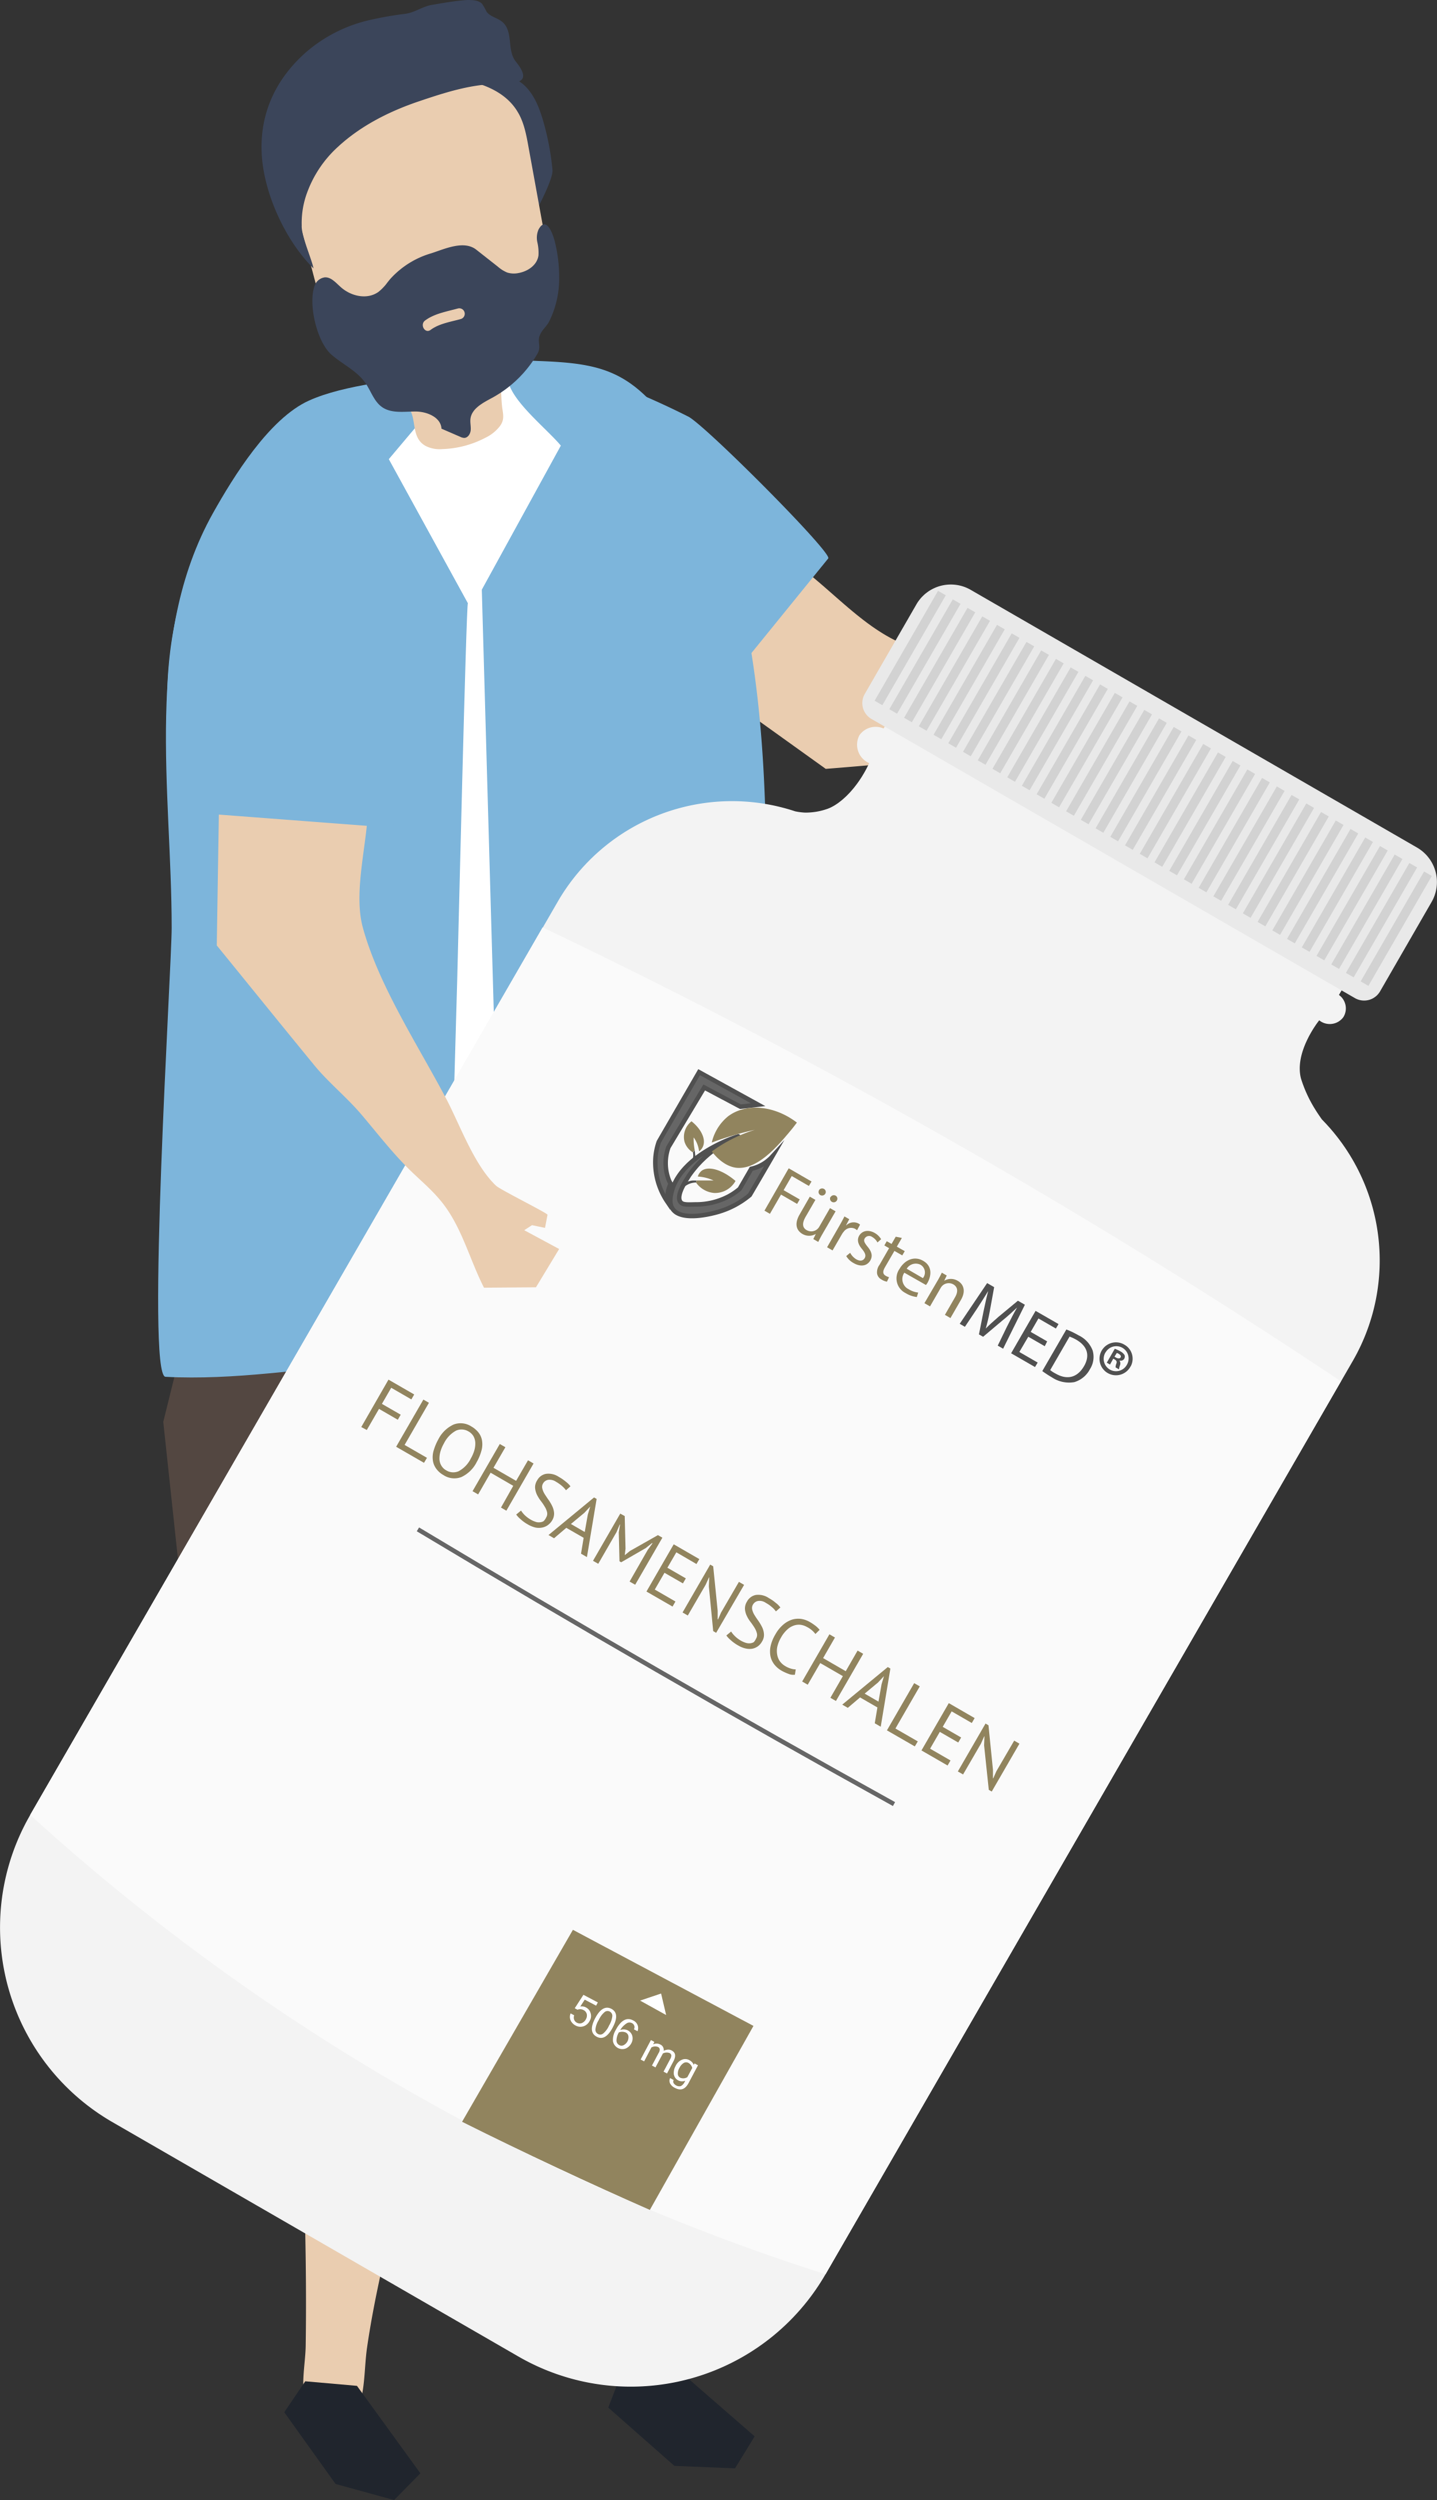 <svg xmlns="http://www.w3.org/2000/svg" viewBox="0 0 321.25 558.86"><rect x="0" y="0" width="321.25" height="558.86" fill="#333333" stroke="none"/><defs><style>.cls-1{fill:#eacdb0;}.cls-2{fill:#7db5db;}.cls-3{fill:#20252d;}.cls-4{fill:#534741;}.cls-5{fill:#fff;}.cls-6{fill:#3b455a;}.cls-7{fill:#f3f3f3;}.cls-8{fill:#fafafa;}.cls-9{fill:#666;stroke:#505050;}.cls-12,.cls-14,.cls-9{stroke-miterlimit:10;}.cls-10{fill:#505050;}.cls-11{fill:#91845e;}.cls-12,.cls-14{fill:none;}.cls-12{stroke:#666;}.cls-13{fill:#e9e9e9;}.cls-14{stroke:#000;stroke-width:2px;opacity:0.1;}.cls-14,.cls-15{isolation:isolate;}</style></defs><g id="Ebene_2" data-name="Ebene 2"><g id="Object"><path class="cls-1" d="M127.56,100.55a17.8,17.8,0,0,1,20.49,1.32l32.16,25.91c10,8,18,18,31.57,18.29,9.12.16,29.82,6.44,32.7,16.71a16.68,16.68,0,0,1,0,6.75c-.33,2.42-1.55,5.57-4,5.22a4.78,4.78,0,0,1-2.75-2.08c-2.14-2.69-4.64-5.51-8-6-5.6-.88-13,2.93-19,3.2-8.71.41-17.44,1.34-26.13,2L126.5,130.22A17.82,17.82,0,0,1,127.56,100.55Z"/><path class="cls-2" d="M113.84,94.34c6.48-7.67,16.53-11.54,27.39-7q6.42,2.65,12.63,5.78c3.77,1.89,32.29,30.5,31.3,31.71q-15.42,19-30.85,38c-10.84-6.19-21.78-12.45-30.92-21-10-9.34-19.83-22.46-15.54-36.44A31.35,31.35,0,0,1,113.84,94.34Z"/><path class="cls-1" d="M136.33,417.27,137.1,464c-.32,13,.85,25.9,1.64,38.84.74,12-1.69,24.38,4,35.52,1.79,3.49,5.59,5.92,8.49,1.89,2.22-3.11,1.2-8.49,1.75-12.09,4.14-27.11,11.84-53.54,15.69-80.7C172.7,419,161.7,419.79,136.33,417.27Z"/><polygon class="cls-3" points="138.99 530.39 135.98 538.19 150.77 551.22 164.32 551.77 168.71 544.62 150.48 528.77 138.99 530.39"/><path class="cls-1" d="M103.21,417.73l-8.53,46c-3,20.57-9.68,40.6-12.64,61.17-.67,4.73-.33,9.9-2.31,14.36s-5.72,4.54-9.06,1.58c-4.47-4-2.41-11.06-2.33-16.47.55-36.1-2.29-71.69-3-107.85a1.61,1.61,0,0,1,.38-1.32,1.53,1.53,0,0,1,1.1-.21C70.36,415.2,103,418.72,103.21,417.73Z"/><polygon class="cls-3" points="68.24 532.31 63.55 539.23 75.02 555.26 88.1 558.86 93.98 552.88 79.8 533.33 68.24 532.31"/><polygon class="cls-4" points="184.52 447.02 178.14 380.17 175.07 336.74 164.72 301.26 108.87 292.6 39.82 304.43 36.5 317.85 49.79 442.03 116.39 447.02 115.49 369.73 125.76 417.64 125.33 447.02 184.52 447.02"/><path class="cls-5" d="M51.94,159.1c-.1,2.26-.16,4.52-.2,6.77-.81,45.85,1.72,92.29,2,138.53a513.91,513.91,0,0,1,71.58-6.12c5.55-.08,30.77,3.81,34.28.5,4.77-4.49-.47-3.64-.13-9.5.46-7.58-3.18-13.78-1.81-22.76,1.62-10.55,4.83-21,6.68-31.53,5.09-28.87,3.87-55.77.12-84.79-2.18-16.87-5.1-35.18-14.32-49.85-6.6-10.49-20.08-15-32.1-16.24-24.54-2.61-49,10.22-58.4,33.5C54.36,130.73,52.53,144.93,51.94,159.1Z"/><path class="cls-2" d="M125.38,99.61l-17.67,32.21q1.38,48.83,2.77,97.64.63,22.5,1.28,45c.14,5.2.27,10.41.44,15.62.07,2.34-.57,6.27.76,8.18,2.9,4.14,13.48,2.85,18.09,3.21,7.2.57,14.5,1.16,21.28,3.64,4.51,1.66,8.79,4.15,13.55,4.82a4,4,0,0,0,3.11-.51c.93-.76,1.09-2.11,1.18-3.31,2.19-29.53.19-59.38.83-89.05.67-30.59.78-61.69-7.35-91.45-3.07-11.23-7.49-22.45-14.64-31.75-8.62-11.2-15.2-12.68-28.76-13.17-3.94-.15-8.11-.82-6.55,4.89C115,90.18,122.28,95.92,125.38,99.61Z"/><path class="cls-2" d="M86.92,102.64l17.68,32.21c-.37,0-2.24,79-2.39,84.31q-.87,30.41-1.73,60.81c-.16,5.64.6,12.24-.5,17.78-1.54,7.73-9.68,6.21-16.62,6.83-15.17,1.37-31.15,4-46.36,3.19-4.39-.22,1.39-91.81,1.38-100.36,0-30.74-6.37-64.84,9.24-92.72,4.55-8.11,12.56-21.11,21.4-25.12,8.24-3.73,20-4.36,29-6.45l.47,5.79Z"/><path class="cls-6" d="M109.66,25.63a35.67,35.67,0,0,1,7.29,15c.34,1.46.76,3.13,2.11,3.77s.72,2.93,1.45,1.51,3.19-6.35,3-7.94a59.06,59.06,0,0,0-2.1-11c-.91-3.12-2.19-6.33-4.73-8.36A18.09,18.09,0,0,0,111.56,16a23.43,23.43,0,0,0-8.13-1.95c-4.83,0-7.37,2.23-2.64,4.7A28.82,28.82,0,0,1,109.66,25.63Z"/><path class="cls-1" d="M92.36,93.67c.45,2.25.43,4.68,2.76,6a6.92,6.92,0,0,0,3.77.72,22.16,22.16,0,0,0,9.63-2.54,8.94,8.94,0,0,0,3.21-2.56c1-1.32.81-2.39.59-3.85-.26-1.71-.24-3.5-.35-5.27a114.62,114.62,0,0,0-1.33-11.53c5.4-2,11.63-5.06,12.43-11.28a19.24,19.24,0,0,0-.46-5.93q-2.2-12.18-4.42-24.36c-.51-2.8-1-5.69-2.5-8.12-2.55-4.24-7.35-6.15-11.87-7.07-11.54-2.35-24,.19-32.71,8.28a18.38,18.38,0,0,0-5.37,7.92c-1.5,4.9-.16,10.34,1.17,15.41q1.84,7,3.7,14C72,69,74,75.09,78.82,77.17c2.53,1.11,5.49.84,7.81,2.45,4,2.82,3.4,8.29,5.19,12.28A8.85,8.85,0,0,1,92.36,93.67Z"/><path class="cls-6" d="M124,53.88c-.38-1.49-1.87-5.77-3.61-2.57a4.66,4.66,0,0,0-.26,2.85,10.41,10.41,0,0,1,.25,2.93c-.3,2.21-2.43,3.59-4.49,3.95a5.08,5.08,0,0,1-2.48-.11,7.54,7.54,0,0,1-2.11-1.32l-4.82-3.79c-2.75-2.17-7-.2-10,.78a19.78,19.78,0,0,0-9.19,5.71c-.25.29-.49.59-.72.89a10.88,10.88,0,0,1-1.9,2c-2.47,1.84-6.1,1.1-8.47-1C75.07,63.2,74,61.9,72.59,62a2.83,2.83,0,0,0-2.33,2.11c-1.35,4.13.65,12.43,3.86,15.19,2.49,2.15,5.65,3.59,7.54,6.27,1.27,1.81,1.93,4.15,3.74,5.42,2.09,1.48,4.92,1,7.48,1s5.68,1.28,5.82,3.84l4.18,1.81a2.16,2.16,0,0,0,.89.25c.83,0,1.39-.91,1.46-1.74s-.15-1.66-.06-2.49c.27-2.36,2.81-3.62,4.89-4.75a26.21,26.21,0,0,0,10.09-9.84c.87-1.51,0-2.58.45-3.91s1.43-2,2.09-3.14A21.48,21.48,0,0,0,125,61.93,32.15,32.15,0,0,0,124,53.88ZM103,71.32c-2.25.63-4.81,1-6.73,2.42-1.26.94-2.48-1.18-1.23-2.1,2.08-1.55,4.86-2,7.31-2.68A1.22,1.22,0,0,1,103,71.32Z"/><path class="cls-6" d="M114,9.26c-.19-1.63-.42-3.22-1.6-4.27s-2.76-1.19-3.61-2.36a19.27,19.27,0,0,0-1-1.76C106.94,0,105.6,0,104.42,0c-2.64.18-5.32.66-7.91,1.1-2.09.36-3.82,1.74-6,2a78.14,78.14,0,0,0-8,1.41,32.92,32.92,0,0,0-14,7.08c-6.85,6-10.5,13.79-10,22.91C59,43.28,63.84,53.85,70.09,60c-.46-2.26-2.77-7.34-2.64-9.6a19.62,19.62,0,0,1,.93-6.54,25.74,25.74,0,0,1,7.13-11c5.15-4.77,11.58-8,18.2-10.23,5.48-1.85,11.21-3.71,17-3.85,4.52-.11,8.7,0,4.52-5.12C114.31,12.43,114.15,10.83,114,9.26Z"/><path class="cls-1" d="M231.4,170.7a7.94,7.94,0,0,1-.3,2.16q-1.12,3.87-2.61,7.62a46.86,46.86,0,0,1,7.76,2.43,56.45,56.45,0,0,0,7.53-8.23A8.51,8.51,0,0,0,245.3,172c1-3.69-.52-9.27-4.2-10.32-2.06-.59-4.17-.88-6.24-1.63-1.65-.61-3.73-2-5.57-1.59-3.06.62-3.64,4.9-4,7.4-.21,1.51-1.63,10.6,2,7.16.79-.74,1.2-1.8,2-2.55C230.89,168.9,231.37,169.58,231.4,170.7Z"/><g id="Ebene_2-2" data-name="Ebene 2"><g id="Ebene_1-2" data-name="Ebene 1-2"><g id="Ebene_1-2-2-2" data-name="Ebene 1-2-2-2"><path class="cls-7" d="M295.54,250.26h0c-.72-1-1.38-2-2-3.06a29.13,29.13,0,0,1-2.7-6.12c-1.45-5.58,3.28-12,4.08-13a3.76,3.76,0,0,0,5.41-.73,3.71,3.71,0,0,0-1-4.94l11-19-102.16-59-10.64,18.44a4.42,4.42,0,0,0-5.41,1.52,4.49,4.49,0,0,0,2.2,6.22c-2.63,5.61-6.43,9.14-9.26,10.19a14.67,14.67,0,0,1-5.08.87,13.77,13.77,0,0,1-2.22-.29h0a45,45,0,0,0-53.07,20.19L6.75,405.72a50.25,50.25,0,0,0,18.39,68.66l90.75,52.39a50.25,50.25,0,0,0,68.66-18.39L302.42,304.23A44.92,44.92,0,0,0,295.54,250.26Z"/><path class="cls-8" d="M121.3,207.3c29.48,14.07,60.53,30.12,92.68,48.47,31,17.66,59.54,35.5,85.79,53L184.55,508.38A479.74,479.74,0,0,1,90.19,466.7a481.77,481.77,0,0,1-83.45-61L121.3,207.3Z"/><path class="cls-9" d="M147.29,255.22l9-15.55,13.19,7.27-3.95.45-8.1-4.3-8,13.36a10.58,10.58,0,0,0,.07,7.3,5.11,5.11,0,0,0,.43.84,11.24,11.24,0,0,0-.45,1.19,8.68,8.68,0,0,0-.27,2.87,15.68,15.68,0,0,1-2.68-9.83A13.85,13.85,0,0,1,147.29,255.22Z"/><path class="cls-9" d="M152.12,268.7c.47.62,1.43.58,3.34.53a15.6,15.6,0,0,0,7.55-1.85,14.44,14.44,0,0,0,2.35-1.62l2.59-4.48a9,9,0,0,0,4.67-2.71c-1.65,2.85-3.31,5.69-5,8.57a19.43,19.43,0,0,1-7.44,3.87c-1.07.29-7.84,2.09-9.79-.75-.88-1.26-.46-3-.24-3.86,2.18-8.46,14.87-12.44,14.91-12.37a24.48,24.48,0,0,0-11,8.71C153.49,263.68,151,267.23,152.12,268.7Z"/><path class="cls-10" d="M152.08,266.45a4,4,0,0,1,3.52-2.11l.14-.43a6.06,6.06,0,0,0-1.12,0,6.41,6.41,0,0,0-1.65.55"/><path class="cls-11" d="M155.6,264.34a5.51,5.51,0,0,0,4.11,2.34,5.25,5.25,0,0,0,4.72-2.69c-3-2.57-6.1-3.41-7.59-2.26A2.61,2.61,0,0,0,156,263a10,10,0,0,1,3.52.88l-3.75,0"/><path class="cls-11" d="M159.13,257.4c2.32,3,4.51,3.51,5.4,3.63,4.78.58,9.36-4.89,12.11-8.17.67-.79,1.17-1.47,1.51-1.92-5.15-3.93-11.44-4.35-15.36-1.42a10.61,10.61,0,0,0-3.67,5.89c1.65-.63,3.44-1.23,5.4-1.78,1.48-.43,2.88-.78,4.23-1.07a32.36,32.36,0,0,0-9.62,4.84Z"/><path class="cls-10" d="M154.35,260a2.76,2.76,0,0,0,.56-2.36c.12-.17.27-.33.4-.51l.2,1.88"/><path class="cls-11" d="M154.91,257.61a4.29,4.29,0,0,1-1.88-2.37,4.45,4.45,0,0,1,1.56-4.59c2.2,1.75,3.23,4,2.58,5.59a2.45,2.45,0,0,1-.89,1.12,6.36,6.36,0,0,0-.56-2,5.79,5.79,0,0,0-.65-1.1,12.26,12.26,0,0,0,.24,2.83C155.18,257.28,155,257.44,154.91,257.61Z"/><path class="cls-11" d="M103.3,474.3l24.78-42.91,40.36,21.48L145.28,494q-10.18-4.47-20.69-9.4Q113.66,479.48,103.3,474.3Z"/><polygon class="cls-5" points="147.79 445.63 143.1 447.21 148.92 450.44 147.79 445.63"/><path class="cls-11" d="M176.32,261.16l5.1,2.95-.59,1L177,262.89l-1.82,3.16,3.6,2.07-.58,1-3.6-2.08-2.48,4.3-1.22-.71Z"/><path class="cls-11" d="M183.93,275.73c-.41.71-.75,1.34-1,1.89l-1.11-.64.56-1.15,0,0a2.92,2.92,0,0,1-3,0c-1.06-.61-2-1.94-.63-4.33l2.29-4,1.25.72L180.1,272c-.74,1.28-.85,2.4.27,3a2.06,2.06,0,0,0,2.28-.19,1.93,1.93,0,0,0,.49-.57l2.41-4.18,1.25.72Zm-.86-9.65a.84.84,0,0,1,1.14-.31h0a.78.78,0,0,1,.3,1.06h0l0,0a.84.84,0,0,1-1.1.33h0a.79.79,0,0,1-.32-1.07h0Zm2.61,1.51a.85.85,0,0,1,1.12-.32h0a.77.77,0,0,1,.3,1.06h0l0,0a.82.82,0,0,1-1.5-.65l0-.07A.11.11,0,0,0,185.68,267.59Z"/><path class="cls-11" d="M187.61,274.08c.46-.8.84-1.5,1.17-2.16l1.08.62-.73,1.37.06,0a2.35,2.35,0,0,1,2.74-.4,2.13,2.13,0,0,1,.34.25L191.6,275a3.69,3.69,0,0,0-.4-.29,2,2,0,0,0-2.58.63,2.77,2.77,0,0,0-.4.55l-2.1,3.63-1.22-.71Z"/><path class="cls-11" d="M190.06,280.05a3.78,3.78,0,0,0,1.34,1.44c.9.52,1.58.32,1.9-.24s.16-1.11-.55-2c-1-1.15-1.17-2.15-.69-3,.64-1.1,2-1.47,3.5-.63a4,4,0,0,1,1.42,1.39l-.82.73a3,3,0,0,0-1.15-1.21,1.17,1.17,0,0,0-1.68.27c-.33.56-.08,1,.62,1.88.93,1.13,1.19,2.08.61,3.09-.7,1.2-2.11,1.51-3.74.57a4.31,4.31,0,0,1-1.64-1.56Z"/><path class="cls-11" d="M201.62,276.73l-1.13,1.95,1.77,1-.55.95-1.76-1-2.13,3.68c-.48.84-.52,1.47.16,1.86a3.54,3.54,0,0,0,.77.34l-.47,1a3.48,3.48,0,0,1-1.2-.48,1.9,1.9,0,0,1-1-1.29,2.75,2.75,0,0,1,.54-2l2.14-3.72-1.06-.62.54-.94,1.07.61.94-1.62Z"/><path class="cls-11" d="M202.17,284.5a2.52,2.52,0,0,0,1,3.71,5.11,5.11,0,0,0,2.1.73l-.31,1a6.2,6.2,0,0,1-2.52-.89,3.67,3.67,0,0,1-1.37-5.37c1.19-2.05,3.33-3,5.32-1.83,2.23,1.29,1.69,3.57,1,4.84-.12.2-.24.37-.38.56Zm4.15,1.21a2,2,0,0,0-.55-3,2.38,2.38,0,0,0-3.07.9Z"/><path class="cls-11" d="M209.55,286.37c.41-.7.72-1.29,1-1.88l1.1.64-.57,1.17h0a2.94,2.94,0,0,1,3,0c1,.54,2.09,1.95.74,4.28l-2.34,4.06-1.24-.72,2.26-3.92c.64-1.1.76-2.24-.41-2.91a2.07,2.07,0,0,0-2.4.3,2.2,2.2,0,0,0-.41.54l-2.37,4.1-1.25-.72Z"/><path class="cls-10" d="M225.16,296.46c.7-1.36,1.52-3,2.22-4.18l0,0c-1,.92-2,1.88-3.28,2.9l-4.32,3.64-.93-.53,1.07-5.38c.34-1.6.65-3,1-4.32h0c-.7,1.17-1.7,2.72-2.6,4.1l-2.61,3.9-1.16-.67,6.13-9.1,1.57.91-1,5.5c-.27,1.4-.55,2.63-.88,3.75l0,0c.8-.83,1.74-1.65,2.85-2.62l4.34-3.6,1.56.9-4.87,9.83-1.2-.69Z"/><path class="cls-10" d="M233.56,300.93l-3.68-2.12-2,3.41,4.1,2.37-.6,1-5.34-3.08,5.47-9.48,5.13,2.95-.59,1-3.9-2.25-1.73,3,3.68,2.12Z"/><path class="cls-10" d="M238.39,297.19a18.5,18.5,0,0,1,2.73,1.31,6.15,6.15,0,0,1,3.15,3.4,5.1,5.1,0,0,1-.61,4.17,5.82,5.82,0,0,1-3.49,2.89,6.88,6.88,0,0,1-5-1.06,25,25,0,0,1-2.16-1.41Zm-3.61,9.08a7.12,7.12,0,0,0,1.21.78c2.62,1.51,4.89.87,6.36-1.68,1.3-2.25.87-4.38-1.74-5.89a10.16,10.16,0,0,0-1.5-.7Z"/><path class="cls-10" d="M252.71,305.51a3.68,3.68,0,1,1-1.48-5h0l.12.07a3.59,3.59,0,0,1,1.42,4.86l-.06.05Zm-5.56-3.21a2.76,2.76,0,0,0,.9,3.81l.08.05a2.76,2.76,0,0,0,3.79-1.08,2.75,2.75,0,1,0-4.73-2.81h0s0,0,0,0Zm1,2.73-.72-.42,1.79-3.11a9.45,9.45,0,0,1,1.25.58,2.49,2.49,0,0,1,.93.83,1,1,0,0,1-.09.86.93.93,0,0,1-1.06.35l0,0a1.1,1.1,0,0,1,.12,1.09,4,4,0,0,0-.22.89l-.76-.44a2.51,2.51,0,0,1,.2-.9c.13-.38,0-.62-.37-.85l-.34-.2-.71,1.28Zm1-1.76.34.2c.4.23.81.27,1,0s.07-.57-.4-.84a1.59,1.59,0,0,0-.42-.19Z"/><path class="cls-12" d="M93.43,341.87q26.55,15.94,53.38,31.41,26.4,15.24,53.05,30"/><path class="cls-13" d="M217,131.85l99.78,57.61a8.91,8.91,0,0,1,3.26,12.17h0l-11.53,20a4.12,4.12,0,0,1-5.6,1.49h0l-108.1-62.41a4.1,4.1,0,0,1-1.49-5.58l11.53-20A8.89,8.89,0,0,1,217,131.85Z"/><line class="cls-14" x1="319.23" y1="195.31" x2="305.05" y2="219.88"/><line class="cls-14" x1="315.94" y1="193.41" x2="301.75" y2="217.98"/><line class="cls-14" x1="312.66" y1="191.52" x2="298.48" y2="216.09"/><line class="cls-14" x1="309.37" y1="189.62" x2="295.18" y2="214.18"/><line class="cls-14" x1="306.07" y1="187.71" x2="291.89" y2="212.28"/><line class="cls-14" x1="302.78" y1="185.81" x2="288.59" y2="210.38"/><line class="cls-14" x1="299.49" y1="183.91" x2="285.3" y2="208.48"/><line class="cls-14" x1="296.19" y1="182.01" x2="282.01" y2="206.58"/><line class="cls-14" x1="292.9" y1="180.1" x2="278.71" y2="204.67"/><line class="cls-14" x1="289.6" y1="178.2" x2="275.42" y2="202.77"/><line class="cls-14" x1="286.31" y1="176.3" x2="272.12" y2="200.87"/><line class="cls-14" x1="283.01" y1="174.4" x2="268.83" y2="198.97"/><line class="cls-14" x1="279.72" y1="172.5" x2="265.53" y2="197.06"/><line class="cls-14" x1="276.44" y1="170.61" x2="262.26" y2="195.17"/><line class="cls-14" x1="273.15" y1="168.7" x2="258.96" y2="193.27"/><line class="cls-14" x1="269.85" y1="166.8" x2="255.67" y2="191.37"/><line class="cls-14" x1="266.56" y1="164.9" x2="252.37" y2="189.47"/><line class="cls-14" x1="263.26" y1="163" x2="249.08" y2="187.57"/><line class="cls-14" x1="259.97" y1="161.09" x2="245.79" y2="185.66"/><line class="cls-14" x1="256.68" y1="159.19" x2="242.49" y2="183.76"/><line class="cls-14" x1="253.38" y1="157.29" x2="239.2" y2="181.86"/><line class="cls-14" x1="250.09" y1="155.39" x2="235.9" y2="179.96"/><line class="cls-14" x1="246.79" y1="153.49" x2="232.61" y2="178.05"/><line class="cls-14" x1="243.5" y1="151.58" x2="229.31" y2="176.15"/><line class="cls-14" x1="240.22" y1="149.69" x2="226.04" y2="174.26"/><line class="cls-14" x1="236.93" y1="147.79" x2="222.74" y2="172.36"/><line class="cls-14" x1="233.63" y1="145.89" x2="219.45" y2="170.46"/><line class="cls-14" x1="230.34" y1="143.99" x2="216.15" y2="168.56"/><line class="cls-14" x1="227.04" y1="142.08" x2="212.86" y2="166.65"/><line class="cls-14" x1="223.75" y1="140.18" x2="209.57" y2="164.75"/><line class="cls-14" x1="220.46" y1="138.28" x2="206.27" y2="162.85"/><line class="cls-14" x1="217.16" y1="136.38" x2="202.98" y2="160.95"/><line class="cls-14" x1="213.87" y1="134.48" x2="199.68" y2="159.04"/><line class="cls-14" x1="210.57" y1="132.57" x2="196.39" y2="157.14"/></g><path class="cls-5" d="M129.72,448.54a1.88,1.88,0,0,1,1.31.22,2,2,0,0,1,1,1.24,2.06,2.06,0,0,1-.19,1.71,2.37,2.37,0,0,1-1.38,1.24,2.2,2.2,0,0,1-1.82-.19,2.39,2.39,0,0,1-1.07-1.11,1.93,1.93,0,0,1,0-1.58l.79.43a1.41,1.41,0,0,0,0,1,1.36,1.36,0,0,0,1.73.73,1.85,1.85,0,0,0,.9-.87,1.63,1.63,0,0,0,.18-1.18,1.39,1.39,0,0,0-.72-.85,1.56,1.56,0,0,0-1.35-.08l-.61-.33,1.94-3,3.22,1.7-.39.72L130.72,447Z"/><path class="cls-5" d="M136.68,449.05c1.31.7,1.4,2.07.3,4.16s-2.3,2.78-3.6,2.07-1.41-2.06-.32-4.14S135.38,448.38,136.68,449.05Zm-3,5.62a1,1,0,0,0,1.15-.09,4.78,4.78,0,0,0,1.32-1.78,5.17,5.17,0,0,0,.74-2.11,1.08,1.08,0,0,0-1-1.15,1.06,1.06,0,0,0-.72.23,5,5,0,0,0-1.33,1.8,4.79,4.79,0,0,0-.73,2.1,1.05,1.05,0,0,0,.57,1Z"/><path class="cls-5" d="M138.65,453.8a2.1,2.1,0,0,1,1.7.07,2,2,0,0,1,1,1.22,2.21,2.21,0,0,1-.22,1.67,2.56,2.56,0,0,1-1.29,1.18,2.14,2.14,0,0,1-2.81-1.68,4.32,4.32,0,0,1,.61-2.46c1.16-2.19,2.46-2.91,3.88-2.17a2,2,0,0,1,1,1,1.91,1.91,0,0,1,0,1.43l-.8-.43a1,1,0,0,0-.47-1.4,1.17,1.17,0,0,0-1.21.1A4.47,4.47,0,0,0,138.65,453.8Zm-.34.59a3.66,3.66,0,0,0-.49,1.77,1.16,1.16,0,0,0,.62,1,1,1,0,0,0,1,0,2,2,0,0,0,1.05-2,1.11,1.11,0,0,0-.6-.82,2,2,0,0,0-1.58,0Z"/><path class="cls-5" d="M149.11,463.51l-.77-.42,1.49-2.81a1.58,1.58,0,0,0,.25-.84.69.69,0,0,0-.41-.51,1.79,1.79,0,0,0-1.48.11l-1.66,3.11-.78-.42,1.49-2.81a1.41,1.41,0,0,0,.25-.84.67.67,0,0,0-.41-.51,1.68,1.68,0,0,0-1.46.12L144,460.8l-.78-.42,2.3-4.35.77.42L146,457a1.77,1.77,0,0,1,1.56,0,1.32,1.32,0,0,1,.81,1.43,2.53,2.53,0,0,1,1.08-.26,1.6,1.6,0,0,1,.68.18c.91.47,1,1.24.48,2.31Z"/><path class="cls-5" d="M153.93,465.65c-.75,1.39-1.73,1.76-3,1.1a2.4,2.4,0,0,1-1.12-1,1.35,1.35,0,0,1,0-1.22l.79.44c-.25.47,0,.88.58,1.22a1.42,1.42,0,0,0,1,.14,1.9,1.9,0,0,0,.9-1l.13-.22a1.86,1.86,0,0,1-2.45-1c-.05-.14-.08-.26-.12-.39a3.11,3.11,0,0,1,.4-1.89,2.73,2.73,0,0,1,1.42-1.4,1.83,1.83,0,0,1,1.64.09,2.1,2.1,0,0,1,1,1.07l.17-.34.77.42Zm-.28-1.31,1.11-2.07a1.81,1.81,0,0,0-.87-1.14,1.06,1.06,0,0,0-1,0,2.61,2.61,0,0,0-1,1.13,2.43,2.43,0,0,0-.36,1.37,1,1,0,0,0,.56.83,1.74,1.74,0,0,0,1.55-.12Z"/><g class="cls-15"><path class="cls-11" d="M86.85,308.4l5.75,3.32-.64,1.1-4.5-2.6-2.08,3.6,4.2,2.42-.65,1.13-4.2-2.43L82,319.66,80.76,319Z"/></g><g class="cls-15"><path class="cls-11" d="M94.79,327l-6.23-3.59,6.09-10.55,1.24.72L90.45,323l5,2.88Z"/></g><g class="cls-15"><path class="cls-11" d="M97.94,321.85a7.3,7.3,0,0,1,3.44-3.4,4.41,4.41,0,0,1,4,.42,5.48,5.48,0,0,1,1.7,1.5,4,4,0,0,1,.71,1.88,5.23,5.23,0,0,1-.2,2.16,10.46,10.46,0,0,1-1,2.38,7.29,7.29,0,0,1-3.45,3.39,4.41,4.41,0,0,1-4-.44,5,5,0,0,1-1.67-1.5,4,4,0,0,1-.71-1.88,5.19,5.19,0,0,1,.21-2.18A11.66,11.66,0,0,1,97.94,321.85Zm1.33.76a8.28,8.28,0,0,0-.77,1.75,5.54,5.54,0,0,0-.26,1.7,3,3,0,0,0,.38,1.48,2.83,2.83,0,0,0,1.12,1.13,3,3,0,0,0,2.8.2,6.43,6.43,0,0,0,2.7-2.81,8.71,8.71,0,0,0,.77-1.75,5.52,5.52,0,0,0,.25-1.7,3.34,3.34,0,0,0-.37-1.48,2.9,2.9,0,0,0-1.14-1.14,3,3,0,0,0-2.79-.19A6.41,6.41,0,0,0,99.27,322.61Z"/><path class="cls-11" d="M114.74,332.14l-5.06-2.93-2.79,4.85-1.25-.72,6.09-10.55,1.25.72-2.66,4.6,5.06,2.92,2.66-4.6,1.24.72L113.2,337.7,112,337Z"/><path class="cls-11" d="M122.08,339.24a1.57,1.57,0,0,0,.21-1.25,4.29,4.29,0,0,0-.54-1.24,12.44,12.44,0,0,0-.89-1.29,8.13,8.13,0,0,1-.84-1.37,4.46,4.46,0,0,1-.4-1.49,2.83,2.83,0,0,1,.46-1.67,2.8,2.8,0,0,1,2-1.47,4.14,4.14,0,0,1,2.86.69,9.62,9.62,0,0,1,1.59,1.1,4.85,4.85,0,0,1,1,1l-1,.88a5.32,5.32,0,0,0-.84-.91,8.3,8.3,0,0,0-1.41-1,2.52,2.52,0,0,0-1.75-.42,1.65,1.65,0,0,0-1.1.76,1.52,1.52,0,0,0-.19,1.2,4.19,4.19,0,0,0,.54,1.25c.27.42.55.86.88,1.31a10.11,10.11,0,0,1,.82,1.41,4.38,4.38,0,0,1,.39,1.51,2.94,2.94,0,0,1-.42,1.61,3.61,3.61,0,0,1-1,1.09,3.16,3.16,0,0,1-1.25.53,3.86,3.86,0,0,1-1.47,0,6.08,6.08,0,0,1-1.64-.65,9.05,9.05,0,0,1-1.76-1.26,6,6,0,0,1-.93-1l1.08-.89a5.94,5.94,0,0,0,.8,1,7.19,7.19,0,0,0,1.42,1.06,5.09,5.09,0,0,0,1,.44,2.1,2.1,0,0,0,1,.12,1.84,1.84,0,0,0,.82-.25A2.46,2.46,0,0,0,122.08,339.24Z"/><path class="cls-11" d="M130.48,343.76l-3.88-2.23-2.74,2.33-1.24-.72,10.18-8.4.58.33-2.17,13-1.32-.76Zm-2.85-3.09,3.09,1.79.69-3.89.54-1.8,0,0-1.32,1.41Z"/><path class="cls-11" d="M144.79,346.48l1.08-1.49-.1-.06-1.4,1.12-5.5,3.18-.38-.22-.16-6.47.29-1.74-.08,0-.71,1.68-4.09,7.09-1.17-.67,6.09-10.55,1,.55.18,7.28-.17,1.46,0,0,1.16-.94,6.25-3.54,1,.57L142,354.25l-1.25-.71Z"/><path class="cls-11" d="M150.59,345.2l5.75,3.32-.64,1.1L151.2,347l-2,3.45,4.12,2.38-.65,1.12-4.12-2.37-2.17,3.75L151,358l-.65,1.13-5.83-3.36,6.1-10.57Z"/><path class="cls-11" d="M158.47,354.62l.08-2-.06,0-.73,1.62-4,6.89-1.17-.68,6.18-10.7.67.38,1,9.94,0,1.9.08.05.67-1.54,4-6.87,1.16.67L160.1,365l-.66-.39Z"/><path class="cls-11" d="M169,366.34a1.6,1.6,0,0,0,.21-1.24,4.34,4.34,0,0,0-.54-1.25,15,15,0,0,0-.89-1.29,7.2,7.2,0,0,1-.84-1.37,4.4,4.4,0,0,1-.4-1.49A2.93,2.93,0,0,1,167,358a2.86,2.86,0,0,1,2-1.47,4.17,4.17,0,0,1,2.87.7,9.44,9.44,0,0,1,1.59,1.1,4.87,4.87,0,0,1,1,1l-1,.88a5,5,0,0,0-.84-.91,7.44,7.44,0,0,0-1.42-1,2.39,2.39,0,0,0-1.74-.42,1.61,1.61,0,0,0-1.1.76,1.52,1.52,0,0,0-.19,1.2,4,4,0,0,0,.54,1.25c.26.42.55.85.88,1.31a10.54,10.54,0,0,1,.82,1.41,4.15,4.15,0,0,1,.38,1.51,2.75,2.75,0,0,1-.42,1.6,3.35,3.35,0,0,1-.94,1.09,3.17,3.17,0,0,1-1.25.54,3.92,3.92,0,0,1-1.48-.05,5.44,5.44,0,0,1-1.63-.65,9.05,9.05,0,0,1-1.76-1.26,5.61,5.61,0,0,1-.93-1l1.07-.88a5.7,5.7,0,0,0,.81,1,6.84,6.84,0,0,0,1.42,1.07,5.76,5.76,0,0,0,1,.44,2.42,2.42,0,0,0,1,.12,1.88,1.88,0,0,0,.82-.25A2.68,2.68,0,0,0,169,366.34Z"/><path class="cls-11" d="M177.71,374.36a2.78,2.78,0,0,1-1.42-.18,10.86,10.86,0,0,1-1.57-.72,5.57,5.57,0,0,1-1.58-1.34,4.53,4.53,0,0,1-.88-1.82,5.53,5.53,0,0,1,0-2.26,8.57,8.57,0,0,1,1.06-2.65,7.85,7.85,0,0,1,1.85-2.28,5.65,5.65,0,0,1,2-1.09,4.8,4.8,0,0,1,2-.12,5.65,5.65,0,0,1,1.82.65,11.68,11.68,0,0,1,1.41.95,5.89,5.89,0,0,1,.83.83l-.94.93a5.33,5.33,0,0,0-1.86-1.55,4.06,4.06,0,0,0-1.35-.49,3.41,3.41,0,0,0-1.51.12,4.13,4.13,0,0,0-1.54.9,7,7,0,0,0-1.46,1.87,7.14,7.14,0,0,0-.81,2.05,4.53,4.53,0,0,0,0,1.79,3.59,3.59,0,0,0,.63,1.47,4.11,4.11,0,0,0,1.23,1.06,5.36,5.36,0,0,0,1.27.54,3.18,3.18,0,0,0,1,.15Z"/><path class="cls-11" d="M188.43,374.68l-5.06-2.92-2.8,4.84-1.24-.72,6.09-10.55,1.24.72-2.65,4.6,5.06,2.93,2.65-4.61,1.25.72-6.09,10.55-1.24-.72Z"/><path class="cls-11" d="M196.15,381.68l-3.88-2.24-2.74,2.33-1.24-.72,10.18-8.4.58.34-2.16,13-1.33-.77Zm-2.85-3.09,3.09,1.79.69-3.89.54-1.81h0l-1.32,1.41Z"/><path class="cls-11" d="M204.51,390.39l-6.23-3.59,6.09-10.55,1.25.72-5.44,9.42,5,2.88Z"/><path class="cls-11" d="M212.15,380.74l5.74,3.32-.64,1.1-4.5-2.6-2,3.46,4.12,2.38-.65,1.12-4.12-2.38-2.17,3.76,4.56,2.63-.65,1.13L206,391.29l6.1-10.56Z"/><path class="cls-11" d="M220,390.15l.08-2-.06,0-.72,1.62-4,6.89-1.17-.67,6.19-10.71.66.39,1,9.94,0,1.9.08,0,.67-1.54,4-6.87,1.17.68-6.19,10.7-.66-.38Z"/></g></g></g><path class="cls-1" d="M74.59,123.87a17.82,17.82,0,0,1,10.59,17.6q-1.5,20.58-3,41.18c-.56,7.71-3.06,17.41-1.06,24.72,3.55,12.94,12.32,26.27,18.56,38.1,3.17,6,6.26,14.89,11.21,19.58.92.89,11.6,6.17,11.51,6.5,0,0-.56,2.93-.56,2.93l-2.91-.61L117.2,275,125,279.2l-5.18,8.56-11.62.09c-3.34-6.54-5.07-14.06-9.91-19.71-2-2.39-4.46-4.43-6.7-6.63-3.85-3.79-7.16-8.07-10.64-12.19S73.41,242,70.16,238c-7.27-8.86-14.47-17.78-21.7-26.66l1.14-71.46A17.81,17.81,0,0,1,74.59,123.87Z"/><path class="cls-2" d="M71.88,109.05c10,1,18.9,7,21.4,18.5q1.47,6.8,2.44,13.68c.59,4.18-6.68,43.91-8.24,43.79l-48.82-3.71c-1.09-12.44-2.17-25-.39-37.35,2-13.56,7.17-29.08,21.1-33.52A31.57,31.57,0,0,1,71.88,109.05Z"/></g></g></svg>